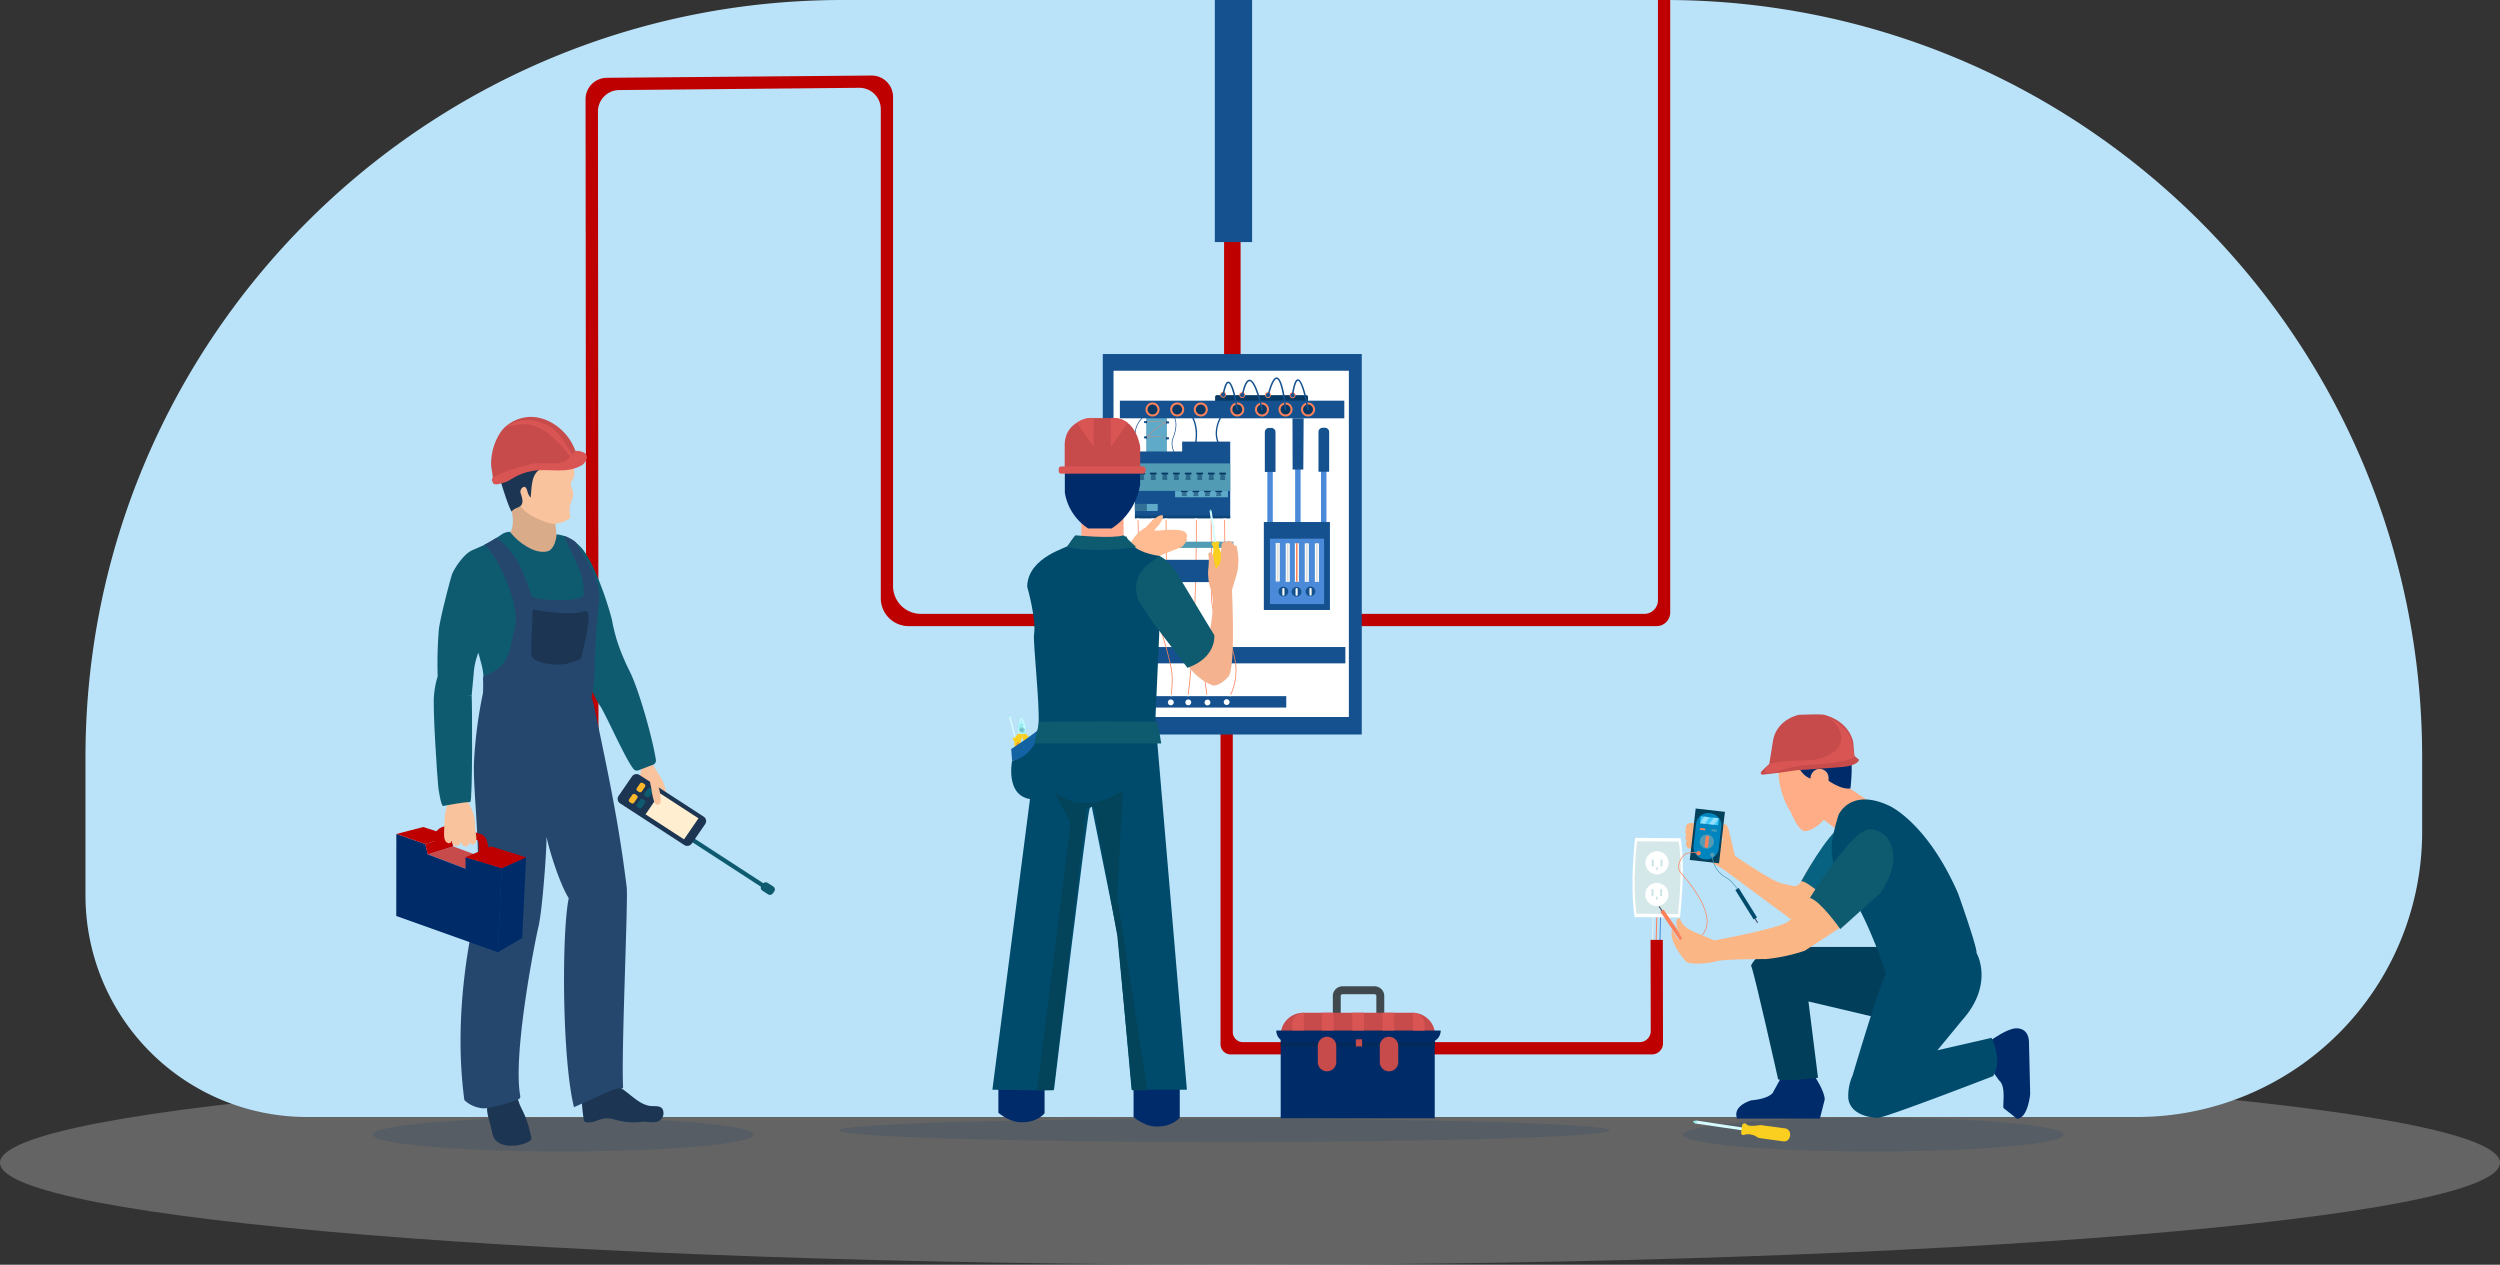 <svg xmlns="http://www.w3.org/2000/svg" xmlns:xlink="http://www.w3.org/1999/xlink" width="884.686" height="447.549" viewBox="0 0 884.686 447.549"><rect x="0" y="0" width="884.686" height="447.549" fill="#333333" stroke="none"/><defs><clipPath id="a"><rect width="884.686" height="447.549" fill="none"/></clipPath><clipPath id="c"><rect width="884.686" height="72.146" transform="translate(0 375.403)" fill="none"/></clipPath><clipPath id="d"><rect width="272.863" height="8.24" transform="translate(296.826 395.903)" fill="none"/></clipPath><clipPath id="e"><rect width="134.718" height="11.903" transform="translate(595.515 395.572)" fill="none"/></clipPath><clipPath id="f"><rect width="134.718" height="11.903" transform="translate(131.945 395.572)" fill="none"/></clipPath><clipPath id="g"><rect width="13.195" height="85.666" transform="translate(429.891)" fill="none"/></clipPath><linearGradient id="h" x1="-32.58" y1="5.224" x2="-32.504" y2="5.224" gradientUnits="objectBoundingBox"><stop offset="0" stop-color="#0b497c"/><stop offset="0.101" stop-color="#0b497c"/><stop offset="0.45" stop-color="#14518e"/><stop offset="1" stop-color="#14518e"/></linearGradient><clipPath id="j"><rect width="4.242" height="2.476" transform="translate(401.614 178.341)" fill="none"/></clipPath><clipPath id="k"><rect width="33.729" height="0.963" transform="translate(401.614 182.468)" fill="none"/></clipPath><clipPath id="l"><rect width="1.808" height="2.402" transform="translate(403.11 167.455)" fill="none"/></clipPath><clipPath id="m"><rect width="1.808" height="2.402" transform="translate(407.196 167.455)" fill="none"/></clipPath><clipPath id="n"><rect width="1.808" height="2.402" transform="translate(411.286 167.455)" fill="none"/></clipPath><clipPath id="o"><rect width="1.808" height="2.402" transform="translate(415.378 167.455)" fill="none"/></clipPath><clipPath id="p"><rect width="1.808" height="2.402" transform="translate(419.549 167.455)" fill="none"/></clipPath><clipPath id="q"><rect width="1.808" height="2.402" transform="translate(423.639 167.455)" fill="none"/></clipPath><clipPath id="r"><rect width="1.808" height="2.402" transform="translate(427.731 167.455)" fill="none"/></clipPath><clipPath id="s"><rect width="1.808" height="2.402" transform="translate(431.75 167.455)" fill="none"/></clipPath><clipPath id="t"><rect width="1.808" height="1.708" transform="translate(418.177 173.851)" fill="none"/></clipPath><clipPath id="u"><rect width="1.809" height="1.708" transform="translate(422.266 173.851)" fill="none"/></clipPath><clipPath id="v"><rect width="1.808" height="1.708" transform="translate(426.358 173.851)" fill="none"/></clipPath><clipPath id="w"><rect width="1.808" height="1.708" transform="translate(430.377 173.851)" fill="none"/></clipPath><clipPath id="x"><rect width="3.494" height="2.562" transform="translate(604.741 289.336)" fill="none"/></clipPath><clipPath id="y"><rect width="3.233" height="2.61" transform="translate(601.6 288.971)" fill="none"/></clipPath><clipPath id="z"><rect width="1.911" height="1.949" transform="translate(360.645 257.356)" fill="none"/></clipPath></defs><g clip-path="url(#a)"><g clip-path="url(#a)"><g opacity="0.24"><g clip-path="url(#c)"><path d="M884.686,411.476c0,19.923-198.044,36.073-442.343,36.073S0,431.4,0,411.476,198.044,375.4,442.343,375.4s442.343,16.15,442.343,36.073" fill="#fff"/></g></g><path d="M756.249,395.275H108.626A78.376,78.376,0,0,1,30.25,316.9V267.943C30.25,119.962,150.212,0,298.193,0h291C737.175,0,857.137,119.962,857.137,267.943v26.444A100.888,100.888,0,0,1,756.249,395.275" fill="#bae3f9"/><g opacity="0.15"><g clip-path="url(#d)"><path d="M569.688,400.023c0,2.275-61.082,4.12-136.431,4.12s-136.431-1.845-136.431-4.12,61.082-4.12,136.431-4.12,136.431,1.845,136.431,4.12" fill="#053963"/></g></g><g opacity="0.15"><g clip-path="url(#e)"><path d="M730.233,401.523c0,3.287-30.158,5.951-67.359,5.951s-67.359-2.664-67.359-5.951,30.158-5.951,67.359-5.951,67.359,2.664,67.359,5.951" fill="#053963"/></g></g><g opacity="0.15"><g clip-path="url(#f)"><path d="M266.663,401.523c0,3.287-30.158,5.951-67.359,5.951s-67.359-2.664-67.359-5.951,30.158-5.951,67.359-5.951,67.359,2.664,67.359,5.951" fill="#053963"/></g></g><rect width="5.839" height="46.175" transform="translate(433.172 81.037)" fill="#bf0000"/></g><g clip-path="url(#g)"><rect width="13.195" height="85.666" transform="translate(429.891 0)" fill="url(#h)"/></g><g clip-path="url(#a)"><path d="M584.927,333.106l-.362-.009c0-.087.215-8.751.265-10.035l.363.014c-.051,1.282-.264,9.943-.266,10.03" fill="#e7f0ec"/><path d="M587.589,332.892l-.362-.009c0-.087.215-8.751.265-10.035l.363.014c-.051,1.282-.264,9.943-.266,10.03" fill="#4a8ad8"/><path d="M586.263,332.594l-.362-.009c0-.087.214-8.751.265-10.035l.363.014c-.051,1.282-.264,9.943-.266,10.03" fill="#ff815a"/><path d="M594.5,324.663l-16.064-.115c-1.788-12.129.2-28.046.2-28.046l16.065.115s1.951,7.913-.2,28.046" fill="#fff"/><path d="M593.824,323.453l-14.684-.105c-1.634-11.087.183-25.636.183-25.636l14.684.1s1.784,7.233-.183,25.636" fill="#d4e8e9"/><path d="M590.458,305.356a4.083,4.083,0,1,1-4.054-4.112,4.083,4.083,0,0,1,4.054,4.112" fill="#fff"/><path d="M590.394,316.551a4.083,4.083,0,1,1-4.054-4.112,4.083,4.083,0,0,1,4.054,4.112" fill="#fff"/><rect width="2.41" height="0.669" transform="translate(584.525 306.585) rotate(-89.571)" fill="#c8e3e6"/><rect width="2.41" height="0.669" transform="translate(587.612 306.607) rotate(-89.571)" fill="#c8e3e6"/><rect width="1.004" height="0.527" transform="matrix(0.008, -1, 1, 0.008, 586.109, 307.893)" fill="#c8e3e6"/><rect width="2.41" height="0.669" transform="translate(584.429 317.043) rotate(-89.571)" fill="#c8e3e6"/><rect width="2.41" height="0.669" transform="translate(587.516 317.066) rotate(-89.571)" fill="#c8e3e6"/><rect width="1.004" height="0.527" transform="matrix(0.008, -1, 1, 0.008, 586.013, 318.352)" fill="#c8e3e6"/><path d="M584.564,373.129H435.5a3.585,3.585,0,0,1-3.586-3.585V249.491h4.338V365.206a3.586,3.586,0,0,0,3.585,3.586H580.219a3.935,3.935,0,0,0,3.934-3.942l-.059-32.251,4.338-.008.067,36.6a3.935,3.935,0,0,1-3.935,3.942" fill="#bf0000"/><path d="M586.217,221.569H321.551a9.861,9.861,0,0,1-9.861-9.861V38.641a7.57,7.57,0,0,0-7.57-7.57l-84.946.8a7.57,7.57,0,0,0-7.569,7.658L211.9,395.25l-4.337.051L207.216,35.19a7.571,7.571,0,0,1,7.569-7.659l93.673-.8a7.569,7.569,0,0,1,7.569,7.569V207.371a9.861,9.861,0,0,0,9.861,9.861H581.88a4.827,4.827,0,0,0,4.826-4.827V0h4.338V216.742a4.827,4.827,0,0,1-4.827,4.827" fill="#bf0000"/><path d="M489.855,365.141h-18.2V352.462a3.442,3.442,0,0,1,3.438-3.438h11.326a3.442,3.442,0,0,1,3.438,3.438Zm-15.4-2.8h12.6v-9.879a.638.638,0,0,0-.637-.638H475.091a.638.638,0,0,0-.638.638Z" fill="#40494e"/><path d="M499.891,361.252H462.216a9.014,9.014,0,0,0-9.014,9.014v25.461h54.513V369.076a7.824,7.824,0,0,0-7.824-7.824" fill="#002b69"/><rect width="54.513" height="2.551" transform="translate(453.201 367.786)" fill="#012959"/><path d="M507.839,366.355H453.2a7.965,7.965,0,0,1,7.965-7.965h38.707A7.965,7.965,0,0,1,507.839,366.355Z" fill="#c84b4b"/><path d="M505.6,368.906H455.878a4.232,4.232,0,0,1-4.232-4.232h58.185a4.232,4.232,0,0,1-4.232,4.232" fill="#002b69"/><path d="M461.385,364.643h-4.107V362.5a4.107,4.107,0,0,1,4.107-4.107Z" fill="#d95554"/><rect width="4.107" height="6.254" transform="translate(467.779 358.389)" fill="#d95554"/><rect width="4.107" height="6.254" transform="translate(478.56 358.389)" fill="#d95554"/><rect width="4.107" height="6.254" transform="translate(489.248 358.389)" fill="#d95554"/><path d="M504.09,364.674h-4.107v-6.285a4.107,4.107,0,0,1,4.107,4.107Z" fill="#d95554"/><path d="M469.6,379.112h0a3.267,3.267,0,0,1-3.267-3.267v-5.694a3.267,3.267,0,0,1,6.534,0v5.694a3.267,3.267,0,0,1-3.267,3.267" fill="#c84b4b"/><path d="M491.535,379.112h0a3.267,3.267,0,0,1-3.267-3.267v-5.694a3.267,3.267,0,0,1,6.534,0v5.694a3.267,3.267,0,0,1-3.267,3.267" fill="#c84b4b"/><rect width="2.209" height="2.52" transform="translate(479.805 367.786)" fill="#c84b4b"/><rect width="91.654" height="134.641" transform="translate(390.241 125.282)" fill="#14518e"/><rect width="83.279" height="122.534" transform="translate(394.048 131.198)" fill="#fff"/><rect width="7.333" height="14.07" transform="translate(405.608 146.661)" fill="#5fa9c9"/><path d="M403.623,160.852a.123.123,0,0,1-.1-.053c-.057-.083-5.654-8.416,2.012-14.234a.121.121,0,1,1,.146.192c-7.48,5.678-2.015,13.824-1.958,13.906a.121.121,0,0,1-.032.168.119.119,0,0,1-.068.021" fill="#14518e"/><path d="M416.587,161.884a.123.123,0,0,1-.091-.041c-.029-.033-2.883-3.338-1.457-7.024a12.8,12.8,0,0,0,.983-4.2c.061-2.186-.593-3.478-1.943-3.842a.122.122,0,0,1-.085-.148.12.12,0,0,1,.148-.085c1.451.391,2.185,1.8,2.122,4.082a13.049,13.049,0,0,1-1,4.279c-1.374,3.548,1.385,6.746,1.413,6.777a.121.121,0,0,1-.091.2" fill="#14518e"/><path d="M422.159,160.56a.236.236,0,0,1-.082-.014.24.24,0,0,1-.145-.309c2.676-7.427.046-12.04.019-12.086a.242.242,0,0,1,.416-.246c.115.2,2.777,4.841.019,12.495a.24.24,0,0,1-.227.16" fill="#14518e"/><path d="M431.8,158.152a.242.242,0,0,1-.2-.106c-3.133-4.612-.041-10.084-.009-10.139a.241.241,0,0,1,.418.241c-.03.053-2.97,5.268-.009,9.627a.241.241,0,0,1-.064.335.237.237,0,0,1-.136.042" fill="#14518e"/><rect width="1.926" height="19.83" transform="translate(448.482 166.06)" fill="#4a8ad8"/><path d="M451.371,167h-3.783v-14.09a1.47,1.47,0,0,1,1.47-1.47h.842a1.47,1.47,0,0,1,1.471,1.47Z" fill="#14518e"/><rect width="1.926" height="19.83" transform="translate(458.319 165.216)" fill="#4a8ad8"/><path d="M461.208,166.156h-3.783l-.046-18.128h3.944Z" fill="#14518e"/><rect width="1.926" height="19.83" transform="translate(467.467 165.988)" fill="#4a8ad8"/><path d="M470.356,166.928h-3.783V152.871a1.5,1.5,0,0,1,1.5-1.5h.777a1.5,1.5,0,0,1,1.5,1.5Z" fill="#14518e"/><rect width="23.388" height="31.121" transform="translate(447.244 184.732)" fill="#14518e"/><rect width="19.169" height="23.16" transform="translate(449.399 190.618)" fill="#4a8ad8"/><rect width="1.445" height="13.606" transform="translate(451.439 192.151)" fill="#fdfffa"/><rect width="0.55" height="13.606" transform="translate(451.853 192.115)" fill="#dedede"/><rect width="1.445" height="13.606" transform="translate(454.982 192.296)" fill="#fdfffa"/><rect width="0.55" height="13.606" transform="translate(455.395 192.259)" fill="#dedede"/><rect width="1.445" height="13.606" transform="translate(458.215 192.259)" fill="#fdfffa"/><rect width="0.55" height="13.606" transform="translate(458.628 192.223)" fill="#ff815a"/><rect width="1.445" height="13.606" transform="translate(461.723 192.296)" fill="#fdfffa"/><rect width="0.55" height="13.606" transform="translate(462.136 192.259)" fill="#dedede"/><rect width="1.445" height="13.606" transform="translate(465.3 192.296)" fill="#fdfffa"/><rect width="0.55" height="13.606" transform="translate(465.713 192.259)" fill="#dedede"/><path d="M455.876,209.412a1.721,1.721,0,1,1-1.72-1.809,1.766,1.766,0,0,1,1.72,1.809" fill="#14518e"/><path d="M454.191,210.787h-.069a.344.344,0,0,1-.344-.344v-2.014a.344.344,0,0,1,.344-.344h.069a.344.344,0,0,1,.344.344v2.014a.344.344,0,0,1-.344.344" fill="#fdfffa"/><path d="M460.531,209.484a1.722,1.722,0,1,1-1.72-1.809,1.766,1.766,0,0,1,1.72,1.809" fill="#14518e"/><path d="M458.879,210.809h-.069a.344.344,0,0,1-.344-.344v-2.014a.344.344,0,0,1,.344-.344h.069a.344.344,0,0,1,.344.344v2.014a.344.344,0,0,1-.344.344" fill="#fdfffa"/><path d="M465.461,209.364a1.722,1.722,0,1,1-1.72-1.809,1.766,1.766,0,0,1,1.72,1.809" fill="#14518e"/><path d="M463.8,210.773h-.069a.344.344,0,0,1-.344-.344v-2.014a.344.344,0,0,1,.344-.344h.069a.344.344,0,0,1,.344.344v2.014a.344.344,0,0,1-.344.344" fill="#fdfffa"/><path d="M462.256,139.819H430.625a.625.625,0,0,0-.625.625v2.448h32.881v-2.448a.625.625,0,0,0-.625-.625" fill="#053963"/><rect width="79.427" height="6.237" transform="translate(396.295 141.791)" fill="#14518e"/><path d="M410.327,144.91a2.477,2.477,0,1,1-2.476-2.476,2.476,2.476,0,0,1,2.476,2.476" fill="#ff815a"/><path d="M409.6,144.91a1.751,1.751,0,1,1-1.751-1.751,1.751,1.751,0,0,1,1.751,1.751" fill="#053963"/><path d="M419.063,144.91a2.477,2.477,0,1,1-2.476-2.476,2.476,2.476,0,0,1,2.476,2.476" fill="#ff815a"/><path d="M418.338,144.91a1.751,1.751,0,1,1-1.751-1.751,1.751,1.751,0,0,1,1.751,1.751" fill="#053963"/><path d="M427.41,144.91a2.477,2.477,0,1,1-2.476-2.476,2.476,2.476,0,0,1,2.476,2.476" fill="#ff815a"/><path d="M426.684,144.91a1.751,1.751,0,1,1-1.751-1.751,1.751,1.751,0,0,1,1.751,1.751" fill="#053963"/><path d="M433.887,139.7a1.044,1.044,0,1,1-1.043-1.043,1.043,1.043,0,0,1,1.043,1.043" fill="#ff815a"/><path d="M433.582,139.7a.738.738,0,1,1-.738-.738.738.738,0,0,1,.738.738" fill="#14518e"/><path d="M440.637,139.819a1.044,1.044,0,1,1-1.043-1.043,1.043,1.043,0,0,1,1.043,1.043" fill="#ff815a"/><path d="M440.331,139.819a.738.738,0,1,1-.738-.738.738.738,0,0,1,.738.738" fill="#14518e"/><path d="M449.754,139.819a1.044,1.044,0,1,1-1.043-1.043,1.043,1.043,0,0,1,1.043,1.043" fill="#ff815a"/><path d="M449.449,139.819a.738.738,0,1,1-.738-.738.738.738,0,0,1,.738.738" fill="#14518e"/><path d="M458.445,139.888a1.044,1.044,0,1,1-1.043-1.043,1.043,1.043,0,0,1,1.043,1.043" fill="#ff815a"/><path d="M458.139,139.888a.738.738,0,1,1-.738-.738.738.738,0,0,1,.738.738" fill="#14518e"/><path d="M440.319,144.91a2.477,2.477,0,1,1-2.476-2.476,2.476,2.476,0,0,1,2.476,2.476" fill="#ff815a"/><path d="M439.594,144.91a1.751,1.751,0,1,1-1.751-1.751,1.751,1.751,0,0,1,1.751,1.751" fill="#053963"/><path d="M449.055,144.91a2.477,2.477,0,1,1-2.476-2.476,2.476,2.476,0,0,1,2.476,2.476" fill="#ff815a"/><path d="M448.33,144.91a1.751,1.751,0,1,1-1.751-1.751,1.751,1.751,0,0,1,1.751,1.751" fill="#053963"/><path d="M457.4,144.91a2.477,2.477,0,1,1-2.476-2.476,2.476,2.476,0,0,1,2.476,2.476" fill="#ff815a"/><path d="M456.676,144.91a1.751,1.751,0,1,1-1.751-1.751,1.751,1.751,0,0,1,1.751,1.751" fill="#053963"/><path d="M465.358,144.91a2.477,2.477,0,1,1-2.476-2.476,2.476,2.476,0,0,1,2.476,2.476" fill="#ff815a"/><path d="M464.633,144.91a1.751,1.751,0,1,1-1.751-1.751,1.751,1.751,0,0,1,1.751,1.751" fill="#053963"/><path d="M437.843,145.185a.275.275,0,0,1-.272-.233c-.689-4.5-1.99-9.358-2.89-9.371h0c-.136,0-.821.214-1.565,4.288a.275.275,0,0,1-.542-.1c.764-4.185,1.524-4.739,2.1-4.739h.013c1.784.025,3.073,7.536,3.426,9.837a.276.276,0,0,1-.23.314.3.3,0,0,1-.042,0" fill="#14518e"/><path d="M446.579,145.185a.277.277,0,0,1-.27-.22c-.8-3.888-2.63-10.056-4.141-10.056h0c-.461,0-1.375.684-2.3,5.253a.278.278,0,0,1-.325.215.275.275,0,0,1-.215-.324c.789-3.884,1.693-5.693,2.843-5.695h0c2.453,0,4.459,9.422,4.681,10.5a.277.277,0,0,1-.214.326.364.364,0,0,1-.056.005" fill="#14518e"/><path d="M454.925,145.185a.275.275,0,0,1-.274-.25c-.4-4.428-1.541-10.712-2.85-10.822h-.03c-.385,0-1.376.638-2.793,6.065a.272.272,0,0,1-.336.2.276.276,0,0,1-.2-.336c1.549-5.93,2.713-6.52,3.4-6.473,2.246.188,3.188,9.463,3.353,11.32a.275.275,0,0,1-.249.3h-.025" fill="#14518e"/><path d="M462.881,145.185a.275.275,0,0,1-.271-.229c-.853-5.008-2.321-10.183-3.3-10.183h0c-.2,0-.928.363-1.632,4.94a.275.275,0,1,1-.543-.084c.736-4.782,1.545-5.4,2.17-5.406h0c1.939,0,3.546,8.862,3.848,10.641a.274.274,0,0,1-.225.317.245.245,0,0,1-.046,0" fill="#14518e"/><rect width="78.694" height="5.778" transform="translate(397.395 228.969)" fill="#14518e"/><path d="M400.606,248.229h-.018a.14.14,0,0,1-.119-.155c3.626-26.464,2.033-65.892,2.017-66.287a.138.138,0,0,1,.132-.144h0a.138.138,0,0,1,.138.132c.016.4,1.609,39.849-2.018,66.336a.139.139,0,0,1-.137.119" fill="#ff815a"/><path d="M414.317,248.986h-.01a.137.137,0,0,1-.128-.146l.449-6.523a24.484,24.484,0,0,0-.6-7.272c-1.067-4.535-2.324-8.948-3.737-13.116a46.563,46.563,0,0,1-2.437-14.732l-.139-25.782a.14.14,0,0,1,.137-.139h0a.138.138,0,0,1,.137.137l.139,25.783a46.3,46.3,0,0,0,2.422,14.644c1.416,4.177,2.676,8.6,3.745,13.142a24.8,24.8,0,0,1,.609,7.354l-.448,6.523a.138.138,0,0,1-.138.128" fill="#ff815a"/><path d="M407.507,248.676a.137.137,0,0,1-.136-.119l-.844-6.141a35.847,35.847,0,0,1,1.537-16.235c1.019-3.025,1.944-6.082,2.749-9.087a53.863,53.863,0,0,0,1.811-14.288l-.142-21.392a.138.138,0,0,1,.137-.139h0a.137.137,0,0,1,.137.136L412.9,202.8a54.117,54.117,0,0,1-1.819,14.361c-.807,3.011-1.735,6.073-2.756,9.1a35.568,35.568,0,0,0-1.524,16.11l.844,6.141a.14.14,0,0,1-.119.155h-.018" fill="#ff815a"/><path d="M420.142,248.5h-.018a.14.14,0,0,1-.119-.155c3.626-26.466,3.212-66.714,3.209-67.117a.137.137,0,0,1,.136-.139h0a.136.136,0,0,1,.137.136c.005.4.418,40.672-3.209,67.157a.139.139,0,0,1-.137.119" fill="#ff815a"/><path d="M433.944,248.688a.135.135,0,0,1-.077-.024.137.137,0,0,1-.037-.191,19.968,19.968,0,0,0,2.953-15.506c-.093-.417-.168-.752-.218-.97a26.549,26.549,0,0,0-4.646-10.307,16.533,16.533,0,0,1-2.053-3.551,19.935,19.935,0,0,1-1.262-6.871l-.163-30.4a.139.139,0,0,1,.136-.139h0a.138.138,0,0,1,.137.137l.163,30.4a19.636,19.636,0,0,0,1.245,6.776,16.363,16.363,0,0,0,2.022,3.491,26.769,26.769,0,0,1,4.684,10.386c.053.235.129.57.221.987a20.253,20.253,0,0,1-2.993,15.721.138.138,0,0,1-.114.06" fill="#ff815a"/><path d="M427.524,249.055a.138.138,0,0,1-.137-.118l-.975-6.957a27.176,27.176,0,0,1,.178-8.938,35.067,35.067,0,0,1,1.369-5.005,145.331,145.331,0,0,0,4.9-16.846,22.143,22.143,0,0,0,.523-4.906l-.168-25.421a.138.138,0,0,1,.136-.139h0a.138.138,0,0,1,.138.137l.168,25.421a22.441,22.441,0,0,1-.529,4.967,146.036,146.036,0,0,1-4.906,16.879,34.526,34.526,0,0,0-1.358,4.966,26.837,26.837,0,0,0-.176,8.846l.976,6.957a.139.139,0,0,1-.118.156h-.019" fill="#ff815a"/><path d="M401.614,159.768h16.724v-3.485h17.005v27.148H401.614Z" fill="#14518e"/><rect width="33.729" height="9.722" transform="translate(401.614 163.987)" fill="#529bb5"/><rect width="7.988" height="2.476" transform="translate(401.614 178.341)" fill="#5fa9c9"/><rect width="7.988" height="2.476" transform="translate(401.614 178.341)" fill="#5fa9c9"/><g opacity="0.51"><g clip-path="url(#j)"><rect width="4.242" height="2.476" transform="translate(401.614 178.341)" fill="#053963"/></g></g><g opacity="0.51"><g clip-path="url(#k)"><rect width="33.729" height="0.963" transform="translate(401.614 182.468)" fill="#053963"/></g></g><path d="M412.907,155.151a.062.062,0,0,1-.023,0c-3.1-1.244-7.075-.251-7.115-.241l-.174.044.111-.14a21.5,21.5,0,0,1,6.91-5.365c-6.12-.345-6.809-.057-6.835-.045a.06.06,0,0,1-.058-.106c.025-.013.662-.33,7.136.044l.248.014-.227.1a21.636,21.636,0,0,0-6.97,5.3,13.264,13.264,0,0,1,7.02.284.062.062,0,0,1,.033.079.059.059,0,0,1-.056.038" fill="#ff815a"/><path d="M405.833,149.737h-.746a.253.253,0,0,1-.253-.253v-.227a.253.253,0,0,1,.253-.254h.746Z" fill="#14518e"/><rect width="0.24" height="0.764" transform="translate(405.604 148.977)" fill="#053963"/><path d="M405.816,155.152h-.746a.253.253,0,0,1-.253-.253v-.227a.254.254,0,0,1,.253-.254h.746Z" fill="#14518e"/><rect width="0.24" height="0.764" transform="translate(405.587 154.392)" fill="#053963"/><path d="M412.721,149.849h.746a.253.253,0,0,0,.253-.253v-.227a.254.254,0,0,0-.253-.254h-.746Z" fill="#14518e"/><rect width="0.24" height="0.764" transform="translate(412.71 149.089)" fill="#053963"/><path d="M412.7,155.484h.746a.253.253,0,0,0,.253-.253V155a.254.254,0,0,0-.253-.254H412.7Z" fill="#14518e"/><rect width="0.24" height="0.764" transform="translate(412.693 154.724)" fill="#053963"/><rect width="35.586" height="2.201" transform="translate(400.881 191.686)" fill="#529bb5"/><rect width="35.77" height="7.888" transform="translate(400.697 198.105)" fill="#14518e"/><rect width="61.084" height="4.036" transform="translate(394.093 246.349)" fill="#14518e"/><path d="M401.683,248.367a1.032,1.032,0,1,1-1.032-1.032,1.032,1.032,0,0,1,1.032,1.032" fill="#fff"/><path d="M408.424,248.413a1.032,1.032,0,1,1-1.032-1.032,1.032,1.032,0,0,1,1.032,1.032" fill="#fff"/><path d="M415.349,248.55a1.032,1.032,0,1,1-1.032-1.032,1.032,1.032,0,0,1,1.032,1.032" fill="#fff"/><path d="M421.54,248.55a1.032,1.032,0,1,1-1.032-1.032,1.032,1.032,0,0,1,1.032,1.032" fill="#fff"/><path d="M428.327,248.6a1.032,1.032,0,1,1-1.032-1.032,1.032,1.032,0,0,1,1.032,1.032" fill="#fff"/><path d="M435.114,248.459a1.032,1.032,0,1,1-1.032-1.032,1.032,1.032,0,0,1,1.032,1.032" fill="#fff"/><rect width="5.228" height="2.339" transform="translate(441.419 230.803)" fill="#14518e"/><rect width="5.228" height="2.339" transform="translate(456.186 230.803)" fill="#14518e"/><rect width="2.339" height="5.228" transform="translate(450.477 229.267)" fill="#14518e"/><rect width="2.339" height="5.228" transform="translate(464.968 229.358)" fill="#14518e"/><rect width="0.809" height="0.55" transform="translate(402.283 183.427)" fill="#fdfdfd"/><rect width="0.809" height="0.55" transform="translate(407.46 183.427)" fill="#fdfdfd"/><rect width="0.809" height="0.55" transform="translate(412.241 183.444)" fill="#fdfdfd"/><rect width="0.809" height="0.55" transform="translate(422.949 183.444)" fill="#fdfdfd"/><rect width="0.809" height="0.55" transform="translate(432.946 183.444)" fill="#fdfdfd"/><rect width="0.809" height="0.55" transform="translate(434.855 245.81)" fill="#fdfdfd"/><rect width="0.809" height="0.55" transform="translate(426.738 245.787)" fill="#fdfdfd"/><rect width="0.809" height="0.55" transform="translate(414.104 245.81)" fill="#fdfdfd"/><rect width="0.809" height="0.55" transform="translate(419.974 245.81)" fill="#fdfdfd"/><rect width="0.809" height="0.55" transform="translate(406.812 245.787)" fill="#fdfdfd"/><rect width="0.809" height="0.55" transform="translate(400.359 245.815)" fill="#fdfdfd"/><rect width="0.809" height="0.55" transform="translate(428.222 183.444)" fill="#fdfdfd"/><rect width="2.36" height="0.638" transform="translate(402.841 167.254)" fill="#053963"/><g opacity="0.51"><g clip-path="url(#l)"><path d="M404.7,169.857h-1.38a.215.215,0,0,1-.213-.237l.232-2.165h1.394l.18,2.17a.214.214,0,0,1-.213.232" fill="#053963"/></g></g><rect width="2.36" height="0.638" transform="translate(406.926 167.254)" fill="#053963"/><g opacity="0.51"><g clip-path="url(#m)"><path d="M408.79,169.857h-1.38a.215.215,0,0,1-.213-.237l.232-2.165h1.394l.18,2.17a.214.214,0,0,1-.213.232" fill="#053963"/></g></g><rect width="2.36" height="0.638" transform="translate(411.016 167.254)" fill="#053963"/><g opacity="0.51"><g clip-path="url(#n)"><path d="M412.88,169.857H411.5a.215.215,0,0,1-.213-.237l.232-2.165h1.394l.18,2.17a.214.214,0,0,1-.213.232" fill="#053963"/></g></g><rect width="2.36" height="0.638" transform="translate(415.108 167.254)" fill="#053963"/><g opacity="0.51"><g clip-path="url(#o)"><path d="M416.972,169.857h-1.38a.215.215,0,0,1-.213-.237l.232-2.165h1.394l.18,2.17a.214.214,0,0,1-.213.232" fill="#053963"/></g></g><rect width="2.36" height="0.638" transform="translate(419.279 167.254)" fill="#053963"/><g opacity="0.51"><g clip-path="url(#p)"><path d="M421.143,169.857h-1.38a.215.215,0,0,1-.213-.237l.232-2.165h1.394l.18,2.17a.214.214,0,0,1-.213.232" fill="#053963"/></g></g><rect width="2.36" height="0.638" transform="translate(423.369 167.254)" fill="#053963"/><g opacity="0.51"><g clip-path="url(#q)"><path d="M425.233,169.857h-1.38a.214.214,0,0,1-.213-.237l.232-2.165h1.394l.18,2.17a.214.214,0,0,1-.213.232" fill="#053963"/></g></g><rect width="2.36" height="0.638" transform="translate(427.461 167.254)" fill="#053963"/><g opacity="0.51"><g clip-path="url(#r)"><path d="M429.325,169.857h-1.38a.215.215,0,0,1-.213-.237l.232-2.165h1.394l.18,2.17a.214.214,0,0,1-.213.232" fill="#053963"/></g></g><rect width="2.36" height="0.638" transform="translate(431.48 167.254)" fill="#053963"/><g opacity="0.51"><g clip-path="url(#s)"><path d="M433.344,169.857h-1.38a.214.214,0,0,1-.213-.237l.232-2.165h1.393l.181,2.17a.214.214,0,0,1-.213.232" fill="#053963"/></g></g><rect width="18.711" height="2.266" transform="translate(415.831 173.709)" fill="#5fa9c9"/><rect width="2.36" height="0.454" transform="translate(417.907 173.708)" fill="#053963"/><g opacity="0.51"><g clip-path="url(#t)"><path d="M419.771,175.559h-1.38c-.127,0-.226-.078-.213-.168l.232-1.54H419.8l.18,1.543c.011.089-.088.165-.213.165" fill="#053963"/></g></g><rect width="2.36" height="0.454" transform="translate(421.997 173.708)" fill="#053963"/><g opacity="0.51"><g clip-path="url(#u)"><path d="M423.861,175.559H422.48c-.126,0-.225-.078-.212-.168l.232-1.54h1.393l.181,1.543c.011.089-.088.165-.213.165" fill="#053963"/></g></g><rect width="2.36" height="0.454" transform="translate(426.089 173.708)" fill="#053963"/><g opacity="0.51"><g clip-path="url(#v)"><path d="M427.952,175.559h-1.38c-.127,0-.226-.078-.213-.168l.232-1.54h1.394l.18,1.543c.011.089-.088.165-.213.165" fill="#053963"/></g></g><rect width="2.36" height="0.454" transform="translate(430.107 173.708)" fill="#053963"/><g opacity="0.51"><g clip-path="url(#w)"><path d="M431.971,175.559h-1.38c-.127,0-.226-.078-.213-.168l.232-1.54H432l.18,1.543c.011.089-.088.165-.213.165" fill="#053963"/></g></g><path d="M648.85,317.788s-6.944,6.068-15.346,7.318l-23.586-17.431-4.882-2.9,2.834-8.947,1.84,2.019s-1.059-5.4.438-6.163c0,0,.873-.671,1.663,2.21l2.134,8.944s12.967,9,16.632,9.794l3.717.856a2.655,2.655,0,0,0,2.9-1.275l3.7-6.509Z" fill="#fbb686"/><path d="M599.477,291.332s-3.3-.759-2.894,2.078a2.277,2.277,0,0,0,.161,2.151s-.91,1.131.191,1.833c0,0-1.179,2.013.846,2.911,0,0,2.2.277,2.493-.26.162-.3,1.618-5.514,1.618-5.514Z" fill="#fbb686"/><rect width="18.335" height="10.423" transform="translate(597.97 304.321) rotate(-83.472)" fill="#03415d"/><path d="M603.435,304.1l-.308-.035a4.334,4.334,0,0,1-3.813-4.8l.883-7.716a4.333,4.333,0,0,1,4.8-3.813l.309.036a4.333,4.333,0,0,1,3.812,4.8l-.883,7.715a4.333,4.333,0,0,1-4.8,3.813" fill="#0185bf"/><rect width="2.51" height="6.391" transform="matrix(0.114, -0.994, 0.994, 0.114, 601.6, 291.336)" fill="#41c9f9"/><g opacity="0.42"><g clip-path="url(#x)"><path d="M608.235,289.568l-1.722,2.33-1.772-.241,1.8-2.321Z" fill="#fff"/></g></g><g opacity="0.42"><g clip-path="url(#y)"><path d="M604.833,289.179l-1.814-.208-1.419,2.365,1.809.245Z" fill="#fff"/></g></g><path d="M603.116,293.845l-1.329-.152a.339.339,0,0,1-.3-.376v-.006a.339.339,0,0,1,.376-.3l1.329.152a.338.338,0,0,1,.3.375v.006a.34.34,0,0,1-.376.3" fill="#ff815a"/><path d="M607.218,294.3l-1.329-.152a.339.339,0,0,1-.3-.376v-.006a.339.339,0,0,1,.376-.3l1.329.152a.338.338,0,0,1,.3.376V294a.34.34,0,0,1-.376.3" fill="#529bb5"/><path d="M606.5,298.109a2.511,2.511,0,1,1-2.209-2.78,2.511,2.511,0,0,1,2.209,2.78" fill="#529bb5"/><path d="M603.777,300.008h-.011a.609.609,0,0,1-.535-.673l.345-3.016a.61.61,0,0,1,.674-.535l.01,0a.607.607,0,0,1,.535.673l-.345,3.015a.607.607,0,0,1-.673.535" fill="#ff815a"/><path d="M615.83,316.372a23.769,23.769,0,0,0-3.12-4.179,7.992,7.992,0,0,0-1.954-1.512,9.492,9.492,0,0,1-4.917-8.772l.24.025a9.246,9.246,0,0,0,4.8,8.536,8.271,8.271,0,0,1,2.013,1.558,24,24,0,0,1,3.152,4.223Z" fill="#529bb5"/><rect width="0.399" height="2.368" transform="translate(620.562 324.655) rotate(-31.918)" fill="#4c5467"/><rect width="1.397" height="12.268" transform="translate(614.092 314.972) rotate(-31.928)" fill="#004a6b"/><rect width="0.4" height="2.368" transform="translate(586.927 320.883) rotate(-34.435)" fill="#4c5467"/><rect width="1.398" height="12.268" transform="matrix(0.825, -0.565, 0.565, 0.825, 587.549, 322.673)" fill="#ff815a"/><path d="M594.126,334.275l-.031-.24c5.19-.665,8.374-2.476,9.463-5.383,2.32-6.192-5.307-15.727-8.694-19.539-.1-.116-.172-.194-.2-.232a3.532,3.532,0,0,1-.6-3.254,6.3,6.3,0,0,1,2.352-3.544,7.083,7.083,0,0,1,4.631-.208l-.08.227a6.981,6.981,0,0,0-4.462.206,6.264,6.264,0,0,0-2.207,3.379,3.258,3.258,0,0,0,.553,3.04c.03.037.1.113.2.226,3.416,3.844,11.105,13.468,8.739,19.784-1.123,3-4.372,4.861-9.658,5.538" fill="#ff815a"/><path d="M601.86,302.029a.77.77,0,1,1-.678-.853.77.77,0,0,1,.678.853" fill="#ff815a"/><path d="M606.707,302.584a.77.77,0,1,1-.678-.853.77.77,0,0,1,.678.853" fill="#529bb5"/><path d="M642.268,381.026s3.456,5.183,3.456,8.063L644,395.856H614.768s-2.3-4.031,4.9-6.479c0,0,5.615-.288,7.631-2.592l2.776-5.039Z" fill="#002b6a"/><path d="M704.881,367.9s5.237-3.779,8.369-3.995c0,0,4.427-.594,4.751,4.589l.432,18.681s-.756,8.531-4.643,8.747c0,0-2.032-1.6-4.752-3.779-.54-.432,1.08-7.667-1.619-9.827l-1.728-2.413-2.268-5.254Z" fill="#002b6a"/><path d="M643.348,381.386s-11.518,1.44-14.11.576c0,0-8.423-37.8-9.575-40.243,0,0,2.016-5.9,12.67-6.623h33.836l4.319,10.223-7.343,14.542-23.181-5.471Z" fill="#013e5a"/><path d="M637.363,311.923s9.477-17.286,14.228-19.337l6.479-.54.864,13.606L647.7,319.169s-8.72-8-10.34-7.246" fill="#076282"/><path d="M661.459,283.623l-7.169-4.859s1.62-10.259,0-13.822l-14.146-6.264s-10.475,7.775-10.8,14.362a28.708,28.708,0,0,0,4.428,14.471s2.7,6.911,5.075,6.587c0,0,3.173-.108,6.554-4l5.324,4.007,6.8-1.2Z" fill="#ffad86"/><path d="M650.619,288.374s4.1-9.719,17.926-3.24c0,0,13.39,5.832,24.4,31.1,0,0,6.911,19.438,6.479,20.949,0,0,6.479,11.015-5.183,23.973l-8.639,10.511,19.15-4.392s4.1,7.775.576,13.534c0,0-38.875,15.046-40.891,14.758,0,0-9.359,0-10.366-6.767a17.751,17.751,0,0,1,1.511-8.207s9.719-32.827,11.879-35.995c0,0-7.088-21.791-14.825-31.462a20.7,20.7,0,0,1-4.074-16.741,68.605,68.605,0,0,1,2.053-8.021" fill="#004b6b"/><path d="M594.734,325.6s.291,1.99,4.378,4.029c0,0,6.4,2.636,7.566,3.161,0,0,21.509-3.938,25.864-6.5l11.27-9.758,9.758,10.2-14.858,9.686a61.134,61.134,0,0,1-13.831,2.975s-13.618.01-16.711.615c0,0-6.9,1.849-11.255.536,0,0-6.745-7.071-5.186-11.769,0,0,2.168,4.913,3.229,3.7,0,0,.68-.466-.272-1.375,0,0-2.257-4.06-1.254-5.613,0,0,.471-1.348,1.3.115" fill="#fbb686"/><path d="M640.49,317.75s15.289-25.275,21.63-24.294c0,0,7.479.515,7.848,9.249,0,0,.985,5.318-4.628,13.4l-14.106,12.67s-7-9.977-10.744-11.02" fill="#0e5b70"/><path d="M654.83,278.98s.972-7.991,0-11.338l-3.887-8.1-16.414,7.235s1.62,7.127,6.155,8.746a3.433,3.433,0,0,1,.505-1.826,3.145,3.145,0,0,1,5.861,1.181,5.488,5.488,0,0,1,.005,1.4s4.751,3.348,7.775,2.7" fill="#002b6a"/><path d="M623.256,273.1a.608.608,0,0,0,.5,1.026c2.079-.21,6.206-.673,11.673-1.514.936-.144,5.4-.288,15.982-1.152,0,0,5.831-.288,6.479-2.591l-1.656-1.368-.432-4.9s-1.078-7.143-10.258-9.647c-1.188-.324-8.963,0-8.963,0s-7.883,1.512-9.179,9.287l-1.3,8.1s-1.659,1.5-2.85,2.755" fill="#c84b4b"/><path d="M647.595,254.251s3.48,2.414,3.925,6.149a6.209,6.209,0,0,1-2.745,5.821l-.051.036a15.9,15.9,0,0,1-8.563,2.737c-5.369.12-12.772.483-14.055,1.563l-1.255,1.36a.988.988,0,0,0,.6,1.649l1.822-.16a5.685,5.685,0,0,0,1.584-.376,41.99,41.99,0,0,1,14.091-2.473s13.282-1.008,13.282-3.06l-.648-3.419s.108-6.156-7.991-9.827" fill="#d95554"/><path d="M430.456,192.255l-1.675-11.35-.728,0,1.74,11.422Z" fill="#d6fbff"/><path d="M428.412,180.3l.369.607-.316.485-.413-.483.206-.586Z" fill="#96eaea"/><path d="M431.492,192.314a1.48,1.48,0,0,1-.192.433s-.247.709.8,2.789a1.735,1.735,0,0,1,.126.431l.91,5.556a1.375,1.375,0,0,1-.875,1.512,2.159,2.159,0,0,1-.961.129,1.358,1.358,0,0,1-1.21-1.139l-.892-5.579a1.251,1.251,0,0,1,.035-.554,3.811,3.811,0,0,0-.178-2.877s-.769-.771.1-1.1a.661.661,0,0,1,.124-.031l1.579-.234a.559.559,0,0,1,.635.668" fill="#fbcf1f"/><path d="M359.129,261.395l-2.136-7.954.48-.206,2.114,8.019Z" fill="#d6fbff"/><path d="M357.063,252.936l-.07.505.347.23.134-.437-.3-.327Z" fill="#96eaea"/><path d="M358.464,261.729a1.059,1.059,0,0,0,.25.23s.365.4.272,2.065a1.235,1.235,0,0,0,.041.319l.986,3.919a.987.987,0,0,0,1.007.746,1.55,1.55,0,0,0,.67-.189.974.974,0,0,0,.472-1.1l-1-3.93a.908.908,0,0,0-.181-.355,2.728,2.728,0,0,1-.7-1.945s.286-.727-.384-.7a.4.4,0,0,0-.091.015l-1.107.3a.4.4,0,0,0-.227.621" fill="#fbcf1f"/><path d="M360.325,256.536l.822-2.512.249.011-.016.869-.1.078.041.07.035.115-.131,0,0,.067.064.047-.005.078-.089.1.11.036-.005.093-.1.047,0,.07h.14l-.058.133.025.047.062.1h-.009c-.246,0-.432.28-.419.622s.219.618.461.617a.326.326,0,0,0,.131-.03l.006.1-.01,2.435-1.161-.071Z" fill="#c2feff"/><path d="M360.951,256.606c-.013-.342.173-.621.414-.622h.014l.138.15.025,1.058a.3.3,0,0,1-.13.03c-.242,0-.448-.275-.461-.617" fill="#90ecee"/><path d="M362.772,256.521l-1.01-2.5-.248.014.067.858.116.088-.036.07-.027.115.132,0,0,.067-.06.047.009.078.1.1-.106.036.01.093.1.046,0,.07h-.141l.068.132-.021.047-.055.1h.014c.241,0,.447.275.46.617s-.172.62-.414.622a.337.337,0,0,1-.133-.028v.1l.158,2.437,1.19-.087Z" fill="#c2feff"/><path d="M362.152,256.6c-.013-.342-.219-.618-.461-.617h-.013l-.1.154,0,1.086a.455.455,0,0,0,.156,0c.241,0,.427-.28.414-.622" fill="#90ecee"/><path d="M363.01,259.6l-1.228.1a.091.091,0,0,0-.082.094l.047,1.271a.311.311,0,0,0,.128.237l.1.074s1,4,.619,5.33c-.189.656-.47,2.7-.47,2.7s1,.625,1.387-.708l.633-2.256a7.522,7.522,0,0,0-.52-3.627s-.443-1.392.288-2.063a.206.206,0,0,0,.055-.2l-.024-.085a.211.211,0,0,0-.191-.154l-.282-.013-.281-.576c-.059-.1-.067-.127-.181-.117" fill="#fbcf1f"/><path d="M363.44,264.9c-.008-.03-.014-.06-.025-.091-.86-2.487.126-2.359.126-2.359a2.957,2.957,0,0,0,.085.367,7.538,7.538,0,0,1,.533,3.509c-.008.081-.646,2.375-.646,2.375-.183.627-.5.821-.787.85a1.206,1.206,0,0,1-.6-.142l.2-.865a13.126,13.126,0,0,0,1.113-3.644" fill="#f8952b"/><path d="M360.351,259.615l1.154.087a.108.108,0,0,1,.1.1l.047,1.26a.286.286,0,0,1-.11.239l-.1.075s-.7,4.012-.219,5.335c.238.654.672,2.692.672,2.692s-.951.636-1.439-.692l-.8-2.248a7.42,7.42,0,0,1,.248-3.631s.338-1.4-.443-2.06a.212.212,0,0,1-.07-.2l.021-.106a.166.166,0,0,1,.154-.134l.3-.018.281-.562c.046-.092.1-.146.2-.138" fill="#fbcf1f"/><path d="M360.247,264.916c.006-.03.01-.061.018-.092.673-2.495-.3-2.356-.3-2.356a2.833,2.833,0,0,1-.057.368,7.4,7.4,0,0,0-.27,3.514c.014.081.824,2.366.824,2.366.23.625.563.815.85.841a1.138,1.138,0,0,0,.589-.149l-.265-.862a8.8,8.8,0,0,1-1.386-3.63" fill="#f8952b"/><path d="M361.147,254.023s-1.014,3.086.382,3.169c0,0,1.349-.2,1.423,2.409l-1.19.1-.025-.4s-1.666.219-1.409-2.774Z" fill="#9df0f4"/><g opacity="0.61"><g clip-path="url(#z)"><path d="M360.646,258.354a.994.994,0,0,0,.991.952.935.935,0,0,0,.918-.98.992.992,0,0,0-.971-.97.967.967,0,0,0-.938,1" fill="#73bbc5"/></g></g><path d="M361.063,258.344a.56.56,0,0,0,.558.536.526.526,0,0,0,.517-.552.558.558,0,0,0-.547-.546.544.544,0,0,0-.528.562" fill="#73bbc5"/><path d="M368.413,257.274s-3.24,10.152-10.26,11.988c0,0-3.132,15.336,10.26,13.5Z" fill="#004b6b"/><path d="M368.413,257.274s-1.836,10.4-10.26,11.988l-.318-4.212s9.822-6.372,10.578-7.776" fill="#1362a3"/><path d="M428.54,208.8a18.07,18.07,0,0,1-.984-7.266s.5-4.012-.014-5.45c0,0,1-2.044,1.906,1.287,0,0,.53,3.708.909,3.708a4.339,4.339,0,0,0,1.665-3.406s.076-4.768.378-5.3c0,0,.53-1.211,1.363-.379,0,0,1.211-1.19,1.741-.292a1.564,1.564,0,0,1,1.135,1.352s.984-.3.984.454a19.835,19.835,0,0,1-.53,11.505l-1.135,3.785s1.362,27.4-1.211,30.58c0,0-2.877,3.481-5.6,3.179a18.872,18.872,0,0,1-8.932-7.418l1.06-8.78,6.812-2.574s2.119-10.9.454-14.987" fill="#f4b28e"/><path d="M399.121,195.181a12.441,12.441,0,0,1,6.257-8.478s4.037-4.844,6.056-4.339c0,0,1.009,1.11-2.927,5.147,0,0-.707.4,1.917.2,0,0,8.882-.945,9.285,1.041a1.217,1.217,0,0,1,0,1.785s.909.5-.2,1.412c0,0,.606-.706-.6.909,0,0,0,.3-1.009.807s-10.6,3.835-10.7,5.147l-8.074,2.523Z" fill="#ffbc93"/><path d="M417.489,384.714v10.748s-2.422,3.331-8.326,3.179c0,0-3.482.3-8.024-3.33v-9.84l3.785-6.51Z" fill="#002b6a"/><path d="M369.651,383.2v10.748s-2.422,3.331-8.325,3.179c0,0-3.483.3-8.024-3.33v-9.84l3.784-6.51Z" fill="#002b6a"/><path d="M397.607,191.85v-10.9s-6.459-12.11-7.67-10.9-7.267,13.321-7.267,13.321v16.552Z" fill="#ffaa8d"/><path d="M400.433,385.622h19.579l-11.152-130.8,1.363-30.428V196.7s-9.79-1.01-11.607-6.863c0,0-10.294,1.816-18.368,0,0,0-1.816,2.22-1.816,3.028S363.7,196.9,363.495,207.594c0,0,3.313,11.613,2.422,16.955-.4,2.422,2.019,24.625,1.615,31.084s-.605,8.276-.605,8.276L351.183,385.622s20.79.4,21.8,0c0,0,11.909-98.7,12.615-99.51l.707-.807,9.285,46.021Z" fill="#004b6b"/><path d="M410.929,263.1s-1.11-7.468-1.716-7.67-40.974-.1-41.277,0-1.918,7.67-1.918,7.67Z" fill="#0e5b70"/><path d="M397.658,189.428l4.39,4.163s-13.776,2.347-24.6,0l3.1-4.163s13.094,1.287,17.106,0" fill="#0e5b70"/><path d="M429.7,224.751s1.009,7.814-9.487,11.577L408.3,220.714l-4.466-6.654a10.493,10.493,0,0,1,2.227-14.1l4.157-3.269s3.8,1.577,6.964,7.267c1.009,1.817,12.514,20.79,12.514,20.79" fill="#0e5b70"/><path d="M397.4,279.855s-14.129,9.689-24.423,0l5.853,11.3-7.67,61.361-4.239,33.3h5.854l11.707-99.914,2.624-.605,8.276,45.819,5.248,54.7h5.449l-10.7-68.829Z" fill="#03445b"/><path d="M385.093,187.006h8.276a22.67,22.67,0,0,0,10.092-15.542V164.7l-13.524-9.689-13.12,10.4v8.882a18.714,18.714,0,0,0,8.276,12.716" fill="#002b6a"/><path d="M403.486,165.812v-7.645s-1.287-10.521-9.916-10.218H385.6s-8.376.9-8.83,8.928v9.389Z" fill="#c84b4b"/><path d="M375.553,167.629h28.918a.907.907,0,0,0,.908-.906v-.761a.907.907,0,0,0-.908-.907H375.553a.906.906,0,0,0-.906.907v.761a.906.906,0,0,0,.906.906" fill="#d95554"/><path d="M393.116,158.092V147.949a8.194,8.194,0,0,1,5.951,1.7Z" fill="#d95554"/><path d="M387.006,158.092V147.949a8.191,8.191,0,0,0-5.95,1.7Z" fill="#d95554"/><path d="M617.206,399.087l-17.036-2.563-.316,1.048,17.168,2.5Z" fill="#d6fbff"/><path d="M599.137,396.788l1.033-.264.559.666-.875.382-.752-.552Z" fill="#96eaea"/><path d="M617.744,397.625a2.2,2.2,0,0,1,.537.466s.912.664,4.356.078a2.57,2.57,0,0,1,.673.008l8.378,1.125a2.065,2.065,0,0,1,1.789,1.919,3.235,3.235,0,0,1-.235,1.437,2.037,2.037,0,0,1-2.165,1.238l-8.405-1.16a1.9,1.9,0,0,1-.78-.293,5.718,5.718,0,0,0-4.21-1s-1.444.766-1.54-.633a.948.948,0,0,1,.01-.192l.354-2.371a.841.841,0,0,1,1.238-.619" fill="#fbcf1f"/><path d="M197.008,189.871a5.721,5.721,0,0,1-.223,3.027,4.081,4.081,0,0,1-2.027,1.84,9.15,9.15,0,0,1-7.722-.229,16.083,16.083,0,0,1-5.962-5.264,1.677,1.677,0,0,1-.279-.5,1.947,1.947,0,0,1,.175-1.158c1.352-3.909-.144-8.186-1.626-12.051,2.5-1.785,5.748-1.962,8.8-2.077,1.9-.071,3.949-.1,5.506,1.009,1.672,1.19,2.268,3.3,2.753,5.208-.893-.312-.148,3.19-.034,4.259q.318,2.969.635,5.936" fill="#daab89"/><path d="M201.193,162.084c1.4,2.244,2.839,5.082,1.57,7.4a6.66,6.66,0,0,0-.713,1.329c-.342,1.222.658,2.406.794,3.67a8.015,8.015,0,0,1-.828,3.3,8.933,8.933,0,0,0-.223,4.841.95.95,0,0,1-.468,1.042,10.563,10.563,0,0,1-5.459,1.711,11.733,11.733,0,0,1-3.817-1.075c-2.691-1.1-5.5-2.283-7.343-4.558a14.353,14.353,0,0,1-2.661-7.5c-.476-4.127.062-8.9,3.32-11.4,2.627-2.018,6.474-2.214,9.64-2.49,3.055-.266,4.485,1.158,6.188,3.721" fill="#f9c39d"/><path d="M182.536,156.867c-1.229.48-7.057,4.774-5.839,11.6.269,1.51,3.338,11.266,4.369,12.591,1.439-2.245,5.34-.6,3.174-6.54a1.869,1.869,0,0,1,1.031-2.2c.788-.213,1.1.686,1.346,1.478a5.424,5.424,0,0,0,1.151,2.33c.446-3.476.1-8.825,3.871-10.21,1.459-.536,3.287-.722,4.021-2.11.3-.565,4.792.227,6.36-.306.19-1.746-3.3-5.345-4.3-6.211-2.929-2.53-12.9-1.313-15.187-.42" fill="#1c3553"/><path d="M234.267,275.962c-2-3.707-2.566-3.4-3.8-7.183-.775-2.383-3.038-7.817-4.382-3.919a15.7,15.7,0,0,0-.468,3.023c-.119,1.206,1.614,4.173,1.2,5.234-.626,1.59-.6,3.469,1.045,5.949,1,1.5-.16.373,1,4,.539,1.689,1.131.89,2.162,1.426a7.412,7.412,0,0,0,4.038.932c1.47-2.726.535-7.007-.791-9.463" fill="#f9c39d"/><path d="M232.109,268.88c-1.3-8.11-5.83-23.92-8.857-30.432-.789-1.7-1.687-3.345-2.371-5.089a58.8,58.8,0,0,1-4.24-13.564c-.652-3.336-5.925-20.4-10.9-25.943-2.173-2.424-5.516-4.525-8.739-4.73-.084,0-.068.089-.085.265-.318,3.426-1.789,5.234-2.876,5.6-2.24.763-4.916-.1-6.6-1.018a20.961,20.961,0,0,1-6.872-5.663.332.332,0,0,0-.161-.109,5.412,5.412,0,0,0-2.939.959c-4.692,3.234-5.206,3.3-10.41,5.59-3.24,1.426-6.641,7.077-7.123,8.57-.895,2.774-4.483,16.662-4.667,19.81a146.832,146.832,0,0,0-.384,16.2,31.888,31.888,0,0,0-1.276,6.51l13.295.391c.221-2.66.648-6.789.757-8.349a24.1,24.1,0,0,1,1.628-6.89c.308,1.156.62,2.31.923,3.464a24.939,24.939,0,0,1,.785,3.856,26.28,26.28,0,0,1,.066,3q-.07,4.525-.143,9.049c3.323-2.467,7.73-2.823,11.837-2.495s8.193,1.25,12.3.986c3.3-.212,2.944-.758,6.216-.292,1.406.2,6.5-5.011,6.822-8.292a33.162,33.162,0,0,0,4.271,9.532c2.145,3.222,8.927,18.817,11.848,22.348a1.523,1.523,0,0,0,1.639.48l5.189-1.989a1.572,1.572,0,0,0,1.061-1.755" fill="#0e5b70"/><path d="M273.509,316.139l.5-.724a1.208,1.208,0,0,0-.37-1.7l-1.961-1.273a1.3,1.3,0,0,0-1.564.106l-25.664-16.662-.853,1.241L269.276,313.8a1.217,1.217,0,0,0,.517,1.383l1.961,1.273a1.285,1.285,0,0,0,1.755-.319" fill="#0e5b70"/><path d="M218.882,281.682l4.76-6.93a1.977,1.977,0,0,1,2.7-.49L249,288.974a1.857,1.857,0,0,1,.569,2.613l-4.76,6.93a1.977,1.977,0,0,1-2.7.49L219.45,284.3a1.857,1.857,0,0,1-.568-2.613" fill="#1c3553"/><path d="M228.437,288.184l5.115-7.447,13.619,8.842-5.115,7.447Z" fill="#ffeecf"/><path d="M228.081,280.675l1.113-1.62a.747.747,0,0,1,1.02-.186l.545.354a.7.7,0,0,1,.215.987l-1.114,1.62a.746.746,0,0,1-1.019.186l-.545-.354a.7.7,0,0,1-.215-.987" fill="#0e5b70"/><path d="M225.358,284.64l1.113-1.62a.747.747,0,0,1,1.02-.186l.545.354a.7.7,0,0,1,.215.987l-1.113,1.62a.747.747,0,0,1-1.02.186l-.545-.354a.7.7,0,0,1-.215-.987" fill="#0e5b70"/><path d="M225.357,278.907l1.113-1.62a.747.747,0,0,1,1.02-.186l.545.354a.7.7,0,0,1,.215.987l-1.113,1.62a.747.747,0,0,1-1.02.186l-.545-.354a.7.7,0,0,1-.215-.987" fill="#ffb82b"/><path d="M222.634,282.872l1.113-1.62a.747.747,0,0,1,1.02-.186l.545.354a.7.7,0,0,1,.215.987l-1.113,1.62a.747.747,0,0,1-1.02.186l-.545-.354a.7.7,0,0,1-.215-.987" fill="#ffb82b"/><path d="M233.687,281.389a6.811,6.811,0,0,1-.015,2.733,1.116,1.116,0,0,1-1.86.2c-1.055-2-1.166-5.075-1.523-6.309-.494-1.707-.075-1.931.636-2.993,1.034-1.545,1.673.694,1.776,1.509.205,1.627.778,3.211.986,4.855" fill="#f9c39d"/><path d="M205.778,385.768c4.668-.3,13.056-1.527,12.629-1.452,4.091,1.91,7.48,6.8,12.17,7.094,1.326.084,2.907-.156,3.753.885a1.67,1.67,0,0,1,.371.886l0,.008a3.1,3.1,0,0,1-2.473,3.8c-1.727.387-3.539-.222-5.291.025a23.651,23.651,0,0,1-9.406-.824c-2.924-.793-4.277-.4-7.121.646-1.231.451-3.122.462-3.5.091a1.769,1.769,0,0,1-.361-.916,60.5,60.5,0,0,1-.658-6.455q-.117-1.893-.116-3.79" fill="#1c3553"/><path d="M173.059,390.091a12.461,12.461,0,0,1,.617-1.248,27.051,27.051,0,0,1,1.868-3.072c.841-1.054,6.759.2,8.008,4.065,1.083,3.356,2.718,4.315,4.5,12.913.437,2.112-12.4,5.624-13.82-1.753-.268-1.392-1.076-4.344-1.45-5.713a19.135,19.135,0,0,1-.431-2.5,4.637,4.637,0,0,1,.322-1.669,7.626,7.626,0,0,1,.389-1.022" fill="#1c3553"/><path d="M168.313,321.936c2.407-19.375-1.061-41-.566-52.526a158.446,158.446,0,0,1,3.156-24.131,19.1,19.1,0,0,0,.051-4.756,1.622,1.622,0,0,1,.1-.885,1.572,1.572,0,0,1,.817-.588c3.228-1.4,6.168-3.3,7.662-6.531a19.94,19.94,0,0,0,1.258-4.374c.58-2.811,1.585-5.565,1.74-8.433.464-8.616-7.872-25.2-11.066-26.788-.1-.05-.1-.136,0-.189,1.564-.834,2.413-1.366,4.251-2.432a.176.176,0,0,1,.18.013,32.847,32.847,0,0,1,6.928,7.8c2.186,3.164,5.4,13.2,5.528,13.238,6.374,1.71,17.991,1.189,18.177-.652a21.268,21.268,0,0,0-1.753-9.733c-1-2.484-5.254-11.3-5.27-11.335h0c.467-.066,3.9,1.591,4.42,2.508,1.737,3.049,4.567,7.534,5.789,10.174a25.478,25.478,0,0,1,1.945,5.243,20.949,20.949,0,0,1,.2,6.418,249.2,249.2,0,0,0-1.461,25.233,60.854,60.854,0,0,1-1.034,7.481c.41,1.333.725,2.494.878,3.232,4.866,23.382,8.592,40.273,11.524,63.982.577,4.673-1.95,57.515-1.272,70.889a.366.366,0,0,1-.386.385,7.863,7.863,0,0,0-4.257.9l-12.586,5.657c-.21.126-.194-.144-.252-.384-4.089-16.953-4.3-60.937-1.754-73.505-3.058-4.834-6.68-16.076-7.889-21.827.217,3.256-1.422,25.988-2.79,31.735-1.25,5.251-9.2,45.322-6.475,60.1.138.748-.484,1.163-1.2,1.427-2.374.879-9.112,2.936-11.725,2.936a10.789,10.789,0,0,1-6.855-2.917c-4.456-33.255,3.5-63.488,3.98-67.365" fill="#25476e"/><path d="M204.917,216.761c.648-.1,2.658-.8,3-.229,1.182,1.965-.567,9.39-2.189,15.953a1.367,1.367,0,0,1-.742.907,18.134,18.134,0,0,1-11.182,1.5c-3.2-.456-4.759-1.391-5.533-2.45-.719-.983.277-13.295.158-16.315a.427.427,0,0,1,.52-.437c2.524.59,11.038,1.86,15.968,1.073" fill="#1c3553"/><path d="M164.766,307.416l5.4-4.246-9.787-3.648-9.016,2.811Z" fill="#c84b4b"/><path d="M177.52,307.266l-12.792-3.924.038,4.074-13.4-5.083L150.5,298.7l-10.243-3.571-.033,29.015,35.98,12.832Z" fill="#002b69"/><path d="M186.161,303.393l-1.368,28.529-8.594,5.052,1.321-29.708Z" fill="#002b69"/><path d="M164.728,303.342l9.053-3.824,12.38,3.875-8.641,3.873Z" fill="#bf0000"/><path d="M149.784,292.657l-9.532,2.47L150.5,298.7l8.965-2.9Z" fill="#bf0000"/><path d="M160.379,299.522l-9.016,2.811-.868-3.636,8.966-2.9Z" fill="#bf0000"/><path d="M153.6,296.151a4.548,4.548,0,0,1,3.875-3.721c1.979-.043,11.894,2.13,13.47,3.141,1.367.877,1.706,3.154,2.1,5.1.251,1.226-2.792,2.177-3.5,1.025-.3-.482.11-3.924-.464-4.308-.726-.486-11.585-2.561-11.872-2.378-.6.381.047,2.03-.1,2.238-.823,1.142-3.671,1.415-3.508-1.1" fill="#bf0000"/><path d="M164.715,282.452c-1.124-1.745-2.941-3.09-4.758-2.29-1.183.52-.582,2.261-1.174,3.463-1.58,3.211-1.534,7.573-1.633,11.19-.062,2.26.489,3.147,1.226,3.46.992.422,1.3-.346,1.517-.724.259,1.09.705,2.027,1.724,1.792s1.338-.706,1.251-1.781c.229,1.066,1.146,2.1,1.882,1.981,1.029-.16,1.588-.585,1.23-1.963.367,1.634,3.4,2.628,2.379-2.822-.772-4.121.782-5.434-3.644-12.306" fill="#f9c39d"/><path d="M153.612,245.839c-.591,4.008,1.124,29.174,1.475,32.648.084.833,1,6.958,1.761,6.733.265-.079,7.573-1.464,9.556-1.393.9.032.683-37.054.5-37.6-1.692-.394-13.045-2.1-13.3-.39" fill="#0e5b70"/><path d="M186.661,165.655c-3.879.689-8.409,3.767-12.288,4.456.186-2.016-.631-4.064-.583-6.312.127-6.011,2.819-10.652,4.711-12.462a13.738,13.738,0,0,1,9.721-3.805c6.42.178,12.893,5.191,15.28,11.737.331.907,2.155.147,1.776,1.672-.259,1.039-3.022,2.117-3.859,2.57-4.43,2.4-9.921,1.285-14.758,2.144" fill="#c84b4b"/><path d="M199.846,163.288c-2.136,1.264-9.093.244-11.491.812-4.962,1.177-11.964,3.486-13.3,4.587-.467.384-1.2.432-.915,1.358.354,1.175.237,2.19,5.148.411,1.272-.46,3.953-2.962,9.261-3.824,6.009-.975,11.682,1.252,17.382-2.014,1.431-.821,3.015-3.819.034-4.747-3.851-1.2-2.219,1.11-6.12,3.417" fill="#d95554"/><path d="M185.285,150.127c2.979-.272,6.7,1.608,9.033,3.513a40.024,40.024,0,0,1,7.514,8.091,2.371,2.371,0,0,0,.463.753c.223.194.626.215.764-.048a.534.534,0,0,0,.018-.388,40.572,40.572,0,0,0-2.465-4.322c-2.553-3.741-3.846-5.64-7.094-7.343a26.491,26.491,0,0,0-4.305-1.435,12.68,12.68,0,0,0-8.4,1.115,21.174,21.174,0,0,0-2.532,1.507c1.763-1.14,4.929-1.253,7-1.443" fill="#d95554"/></g></g></svg>